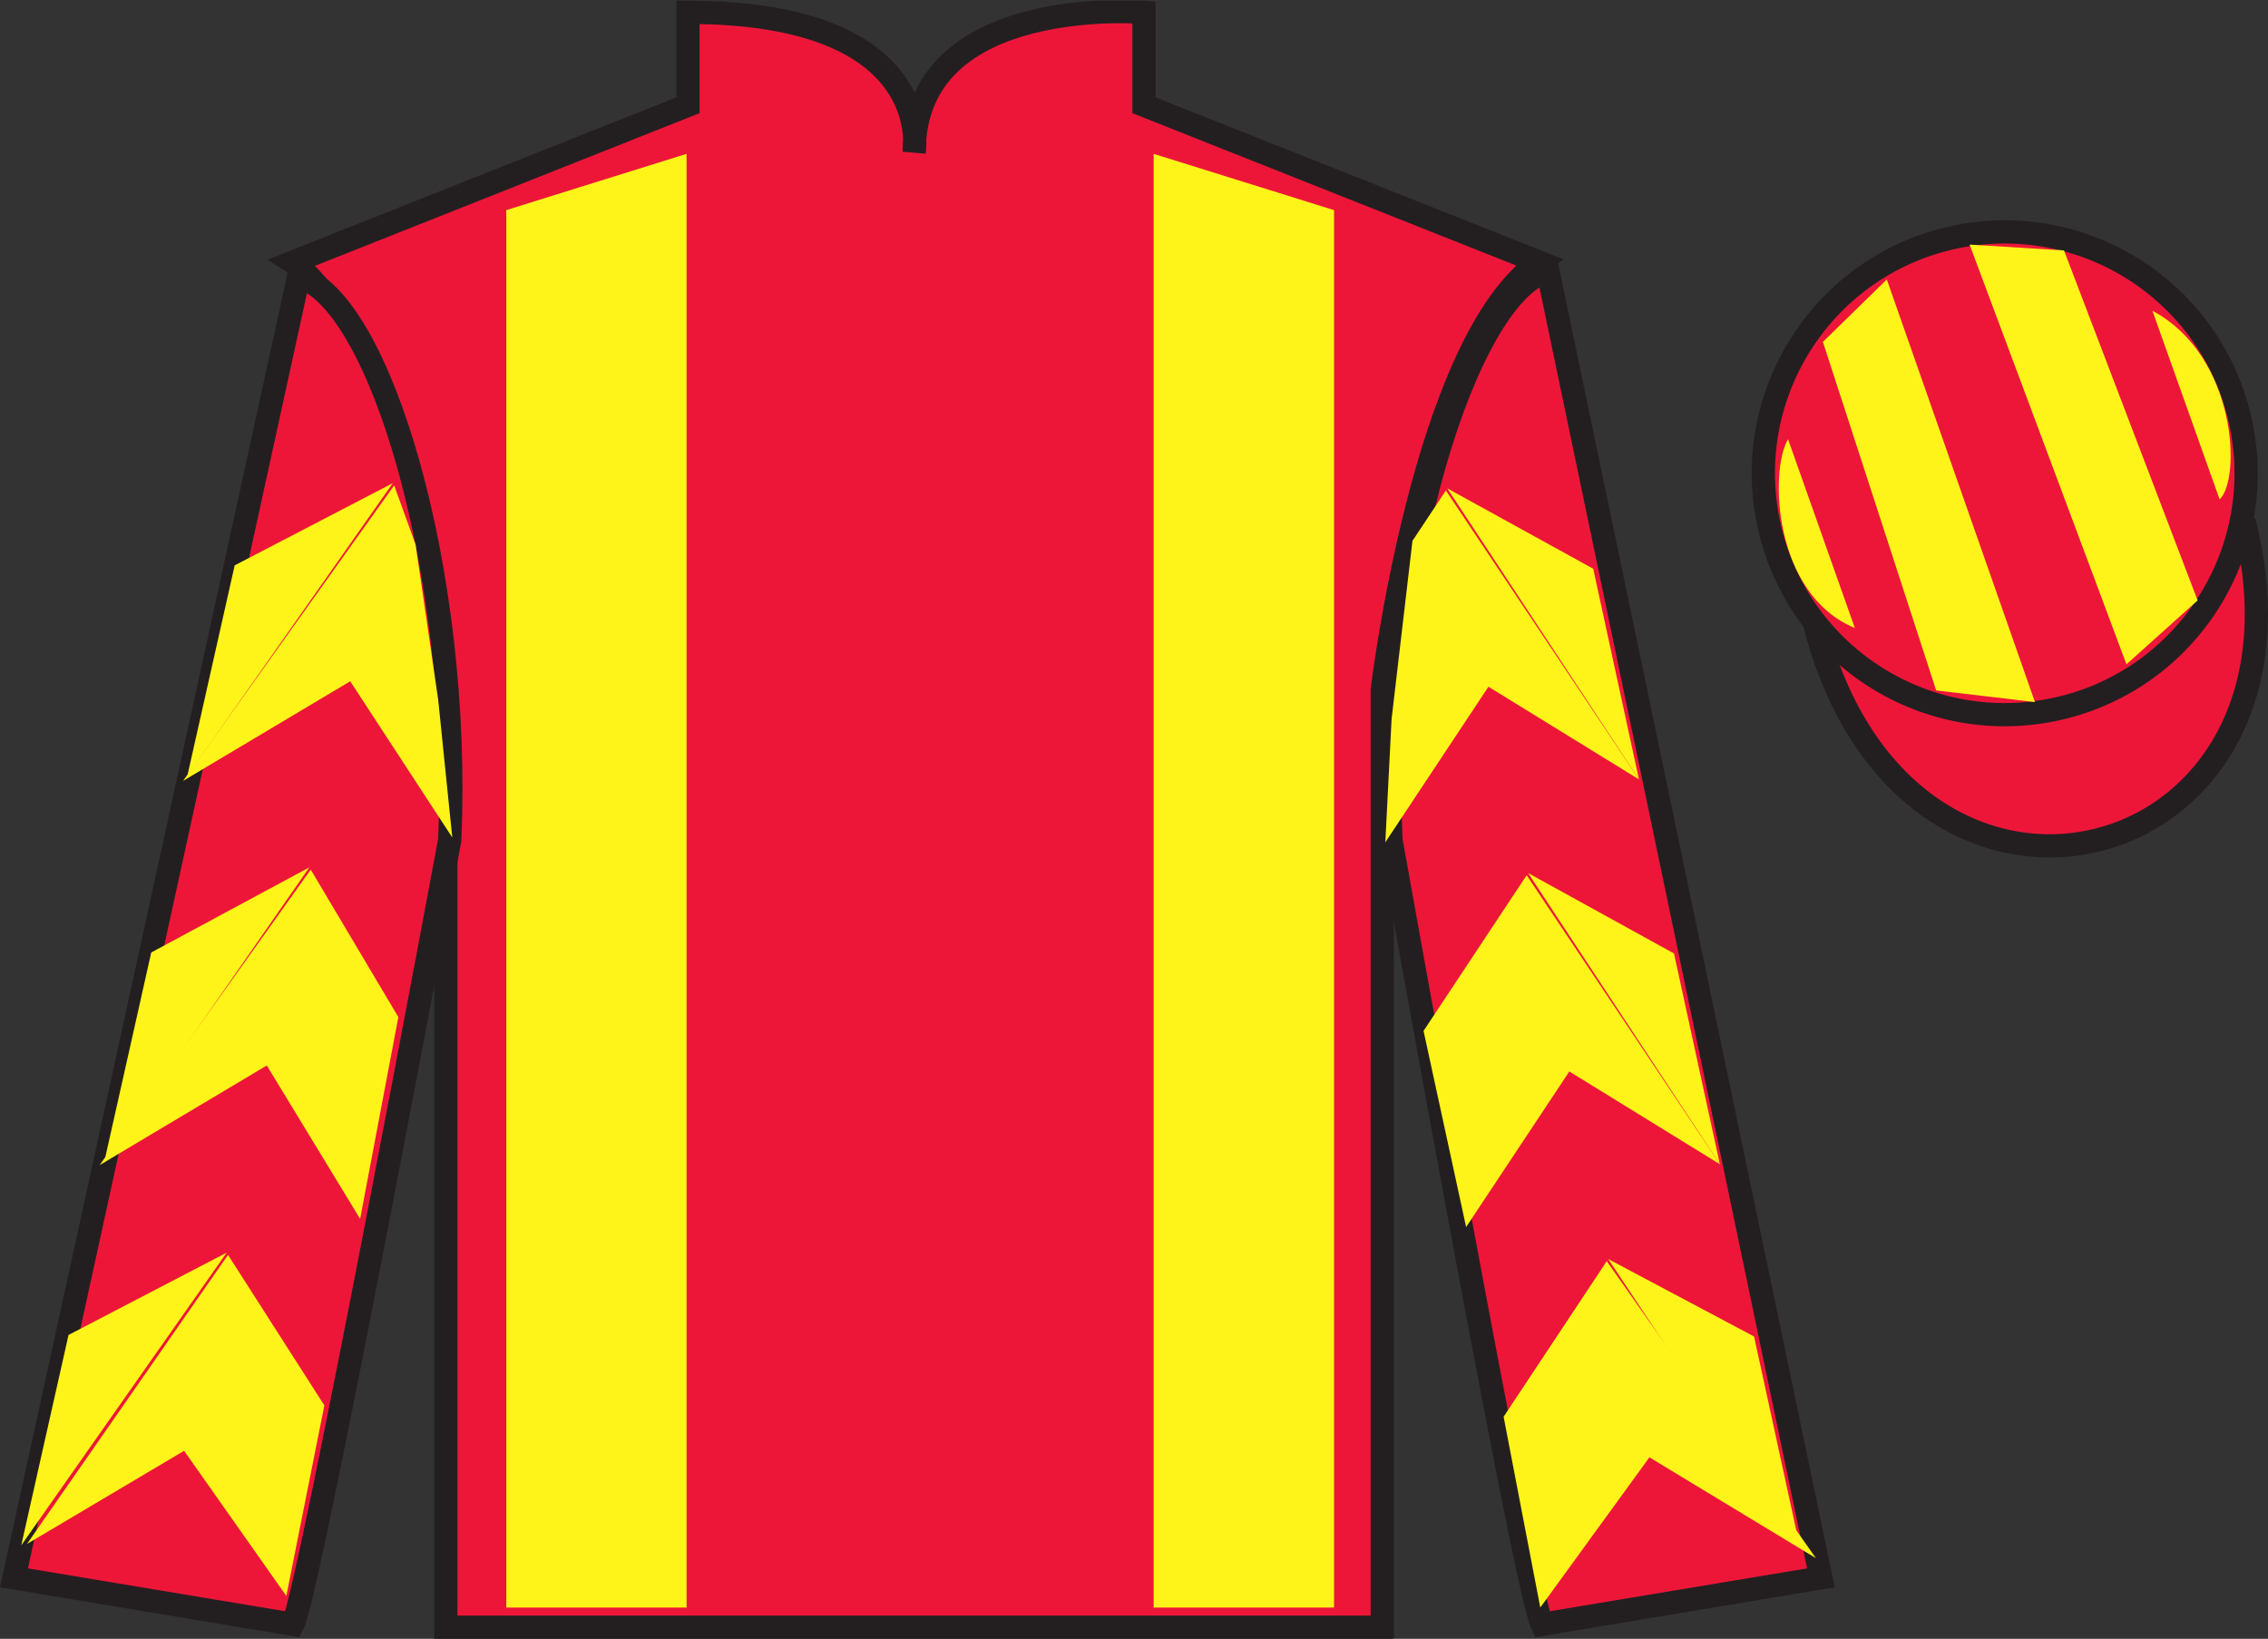 <?xml version="1.0" encoding="UTF-8"?>
<svg xmlns="http://www.w3.org/2000/svg" xmlns:xlink="http://www.w3.org/1999/xlink" width="97.59pt" height="70.53pt" viewBox="0 0 97.59 70.53" version="1.1">
<rect x="0" y="0" width="97.59" height="70.53" fill="#333333" stroke="none"/>
<defs>
<clipPath id="clip1">
  <path d="M 0 70.531 L 97.59 70.531 L 97.59 0.031 L 0 0.031 L 0 70.531 Z M 0 70.531 "/>
</clipPath>
</defs>
<g id="surface0">
<g clip-path="url(#clip1)" clip-rule="nonzero">
<path style=" stroke:none;fill-rule:nonzero;fill:rgb(92.863%,8.783%,22.277%);fill-opacity:1;" d="M 12.602 11.281 C 12.602 11.281 17.684 14.531 19.184 29.863 C 19.184 29.863 19.184 44.863 19.184 70.031 L 59.477 70.031 L 59.477 29.695 C 59.477 29.695 61.27 14.695 66.227 11.281 L 49.227 4.531 L 49.227 0.531 C 49.227 0.531 39.336 -0.305 39.336 6.531 C 39.336 6.531 40.352 0.531 29.602 0.531 L 29.602 4.531 L 12.602 11.281 "/>
<path style="fill:none;stroke-width:10;stroke-linecap:butt;stroke-linejoin:miter;stroke:rgb(13.73%,12.16%,12.549%);stroke-opacity:1;stroke-miterlimit:4;" d="M 126.016 592.487 C 126.016 592.487 176.836 559.987 191.836 406.667 C 191.836 406.667 191.836 256.667 191.836 4.987 L 594.766 4.987 L 594.766 408.347 C 594.766 408.347 612.695 558.347 662.266 592.487 L 492.266 659.987 L 492.266 699.987 C 492.266 699.987 393.359 708.347 393.359 639.987 C 393.359 639.987 403.516 699.987 296.016 699.987 L 296.016 659.987 L 126.016 592.487 Z M 126.016 592.487 " transform="matrix(0.1,0,0,-0.1,0,70.53)"/>
<path style=" stroke:none;fill-rule:nonzero;fill:rgb(92.863%,8.783%,22.277%);fill-opacity:1;" d="M 12.602 69.906 C 13.352 68.406 19.352 36.156 19.352 36.156 C 19.852 24.656 16.352 12.906 12.852 11.906 L 0.602 67.906 L 12.602 69.906 "/>
<path style="fill:none;stroke-width:10;stroke-linecap:butt;stroke-linejoin:miter;stroke:rgb(13.73%,12.16%,12.549%);stroke-opacity:1;stroke-miterlimit:4;" d="M 126.016 6.237 C 133.516 21.238 193.516 343.738 193.516 343.738 C 198.516 458.738 163.516 576.237 128.516 586.237 L 6.016 26.238 L 126.016 6.237 Z M 126.016 6.237 " transform="matrix(0.1,0,0,-0.1,0,70.53)"/>
<path style=" stroke:none;fill-rule:nonzero;fill:rgb(92.863%,8.783%,22.277%);fill-opacity:1;" d="M 78.352 67.906 L 66.602 11.656 C 63.102 12.656 59.352 24.656 59.852 36.156 C 59.852 36.156 65.602 68.406 66.352 69.906 L 78.352 67.906 "/>
<path style="fill:none;stroke-width:10;stroke-linecap:butt;stroke-linejoin:miter;stroke:rgb(13.73%,12.16%,12.549%);stroke-opacity:1;stroke-miterlimit:4;" d="M 783.516 26.238 L 666.016 588.737 C 631.016 578.737 593.516 458.738 598.516 343.738 C 598.516 343.738 656.016 21.238 663.516 6.237 L 783.516 26.238 Z M 783.516 26.238 " transform="matrix(0.1,0,0,-0.1,0,70.53)"/>
<path style="fill-rule:nonzero;fill:rgb(92.863%,8.783%,22.277%);fill-opacity:1;stroke-width:10;stroke-linecap:butt;stroke-linejoin:miter;stroke:rgb(13.73%,12.16%,12.549%);stroke-opacity:1;stroke-miterlimit:4;" d="M 780.703 437.175 C 820.391 281.511 1004.336 329.128 965.547 481.12 " transform="matrix(0.1,0,0,-0.1,0,70.53)"/>
<path style=" stroke:none;fill-rule:nonzero;fill:rgb(100%,95.41%,10.001%);fill-opacity:1;" d="M 29.543 69.184 L 29.543 6.621 L 21.785 9.043 L 21.785 69.184 L 29.543 69.184 "/>
<path style=" stroke:none;fill-rule:nonzero;fill:rgb(100%,95.41%,10.001%);fill-opacity:1;" d="M 49.641 69.184 L 49.641 6.621 L 57.402 9.043 L 57.402 69.184 L 49.641 69.184 "/>
<path style=" stroke:none;fill-rule:nonzero;fill:rgb(92.863%,8.783%,22.277%);fill-opacity:1;" d="M 88.828 30.434 C 94.387 29.016 97.742 23.359 96.324 17.801 C 94.906 12.242 89.25 8.887 83.691 10.305 C 78.137 11.723 74.781 17.379 76.199 22.938 C 77.617 28.496 83.27 31.852 88.828 30.434 "/>
<path style="fill:none;stroke-width:10;stroke-linecap:butt;stroke-linejoin:miter;stroke:rgb(13.73%,12.16%,12.549%);stroke-opacity:1;stroke-miterlimit:4;" d="M 888.281 400.964 C 943.867 415.144 977.422 471.706 963.242 527.292 C 949.062 582.878 892.5 616.433 836.914 602.253 C 781.367 588.073 747.812 531.511 761.992 475.925 C 776.172 420.339 832.695 386.784 888.281 400.964 Z M 888.281 400.964 " transform="matrix(0.1,0,0,-0.1,0,70.53)"/>
<path style=" stroke:none;fill-rule:nonzero;fill:rgb(100%,95.41%,10.001%);fill-opacity:1;" d="M 7.875 33.609 L 15.07 29.32 L 19.461 36.043 L 18.855 30.113 L 17.883 23.438 L 16.961 20.891 "/>
<path style=" stroke:none;fill-rule:nonzero;fill:rgb(100%,95.41%,10.001%);fill-opacity:1;" d="M 16.902 20.793 L 10.098 24.332 L 8.062 33.387 "/>
<path style=" stroke:none;fill-rule:nonzero;fill:rgb(100%,95.41%,10.001%);fill-opacity:1;" d="M 0.727 66.727 L 7.922 62.438 "/>
<path style=" stroke:none;fill-rule:nonzero;fill:rgb(100%,95.41%,10.001%);fill-opacity:1;" d="M 14.207 60.734 L 9.812 54.008 "/>
<path style=" stroke:none;fill-rule:nonzero;fill:rgb(100%,95.41%,10.001%);fill-opacity:1;" d="M 9.754 53.91 L 2.949 57.453 "/>
<path style=" stroke:none;fill-rule:nonzero;fill:rgb(100%,95.41%,10.001%);fill-opacity:1;" d="M 1.16 66.449 L 7.922 62.438 L 12.32 68.684 L 13.957 60.484 L 9.812 54.008 "/>
<path style=" stroke:none;fill-rule:nonzero;fill:rgb(100%,95.41%,10.001%);fill-opacity:1;" d="M 9.754 53.91 L 2.949 57.453 L 0.914 66.508 "/>
<path style=" stroke:none;fill-rule:nonzero;fill:rgb(100%,95.41%,10.001%);fill-opacity:1;" d="M 4.285 50.145 L 11.48 45.855 L 15.496 52.457 L 17.141 43.773 L 13.371 37.426 "/>
<path style=" stroke:none;fill-rule:nonzero;fill:rgb(100%,95.41%,10.001%);fill-opacity:1;" d="M 13.312 37.328 L 6.508 40.992 L 4.477 50.047 "/>
<path style=" stroke:none;fill-rule:nonzero;fill:rgb(100%,95.41%,10.001%);fill-opacity:1;" d="M 70.523 33.543 L 64.047 29.555 L 59.609 36.25 L 59.879 30.945 L 60.777 23.277 L 62.215 21.109 "/>
<path style=" stroke:none;fill-rule:nonzero;fill:rgb(100%,95.41%,10.001%);fill-opacity:1;" d="M 62.273 21.016 L 68.555 24.477 L 70.523 33.543 "/>
<path style=" stroke:none;fill-rule:nonzero;fill:rgb(100%,95.41%,10.001%);fill-opacity:1;" d="M 78.137 67.059 L 70.973 62.719 "/>
<path style=" stroke:none;fill-rule:nonzero;fill:rgb(100%,95.41%,10.001%);fill-opacity:1;" d="M 64.699 60.973 L 69.137 54.277 "/>
<path style=" stroke:none;fill-rule:nonzero;fill:rgb(100%,95.41%,10.001%);fill-opacity:1;" d="M 78.137 67.059 L 70.973 62.719 L 66.277 69.184 L 64.699 60.973 L 69.137 54.277 "/>
<path style=" stroke:none;fill-rule:nonzero;fill:rgb(100%,95.41%,10.001%);fill-opacity:1;" d="M 69.199 54.184 L 75.477 57.52 L 77.449 66.586 "/>
<path style=" stroke:none;fill-rule:nonzero;fill:rgb(100%,95.41%,10.001%);fill-opacity:1;" d="M 74.004 50.105 L 67.527 46.113 L 63.086 52.809 L 61.254 44.367 L 65.691 37.668 "/>
<path style=" stroke:none;fill-rule:nonzero;fill:rgb(100%,95.41%,10.001%);fill-opacity:1;" d="M 65.754 37.574 L 72.031 41.035 L 74.004 50.105 "/>
<path style=" stroke:none;fill-rule:nonzero;fill:rgb(100%,95.41%,10.001%);fill-opacity:1;" d="M 76.938 18.902 L 79.812 27.027 C 76.312 25.59 76.125 20.277 76.938 18.902 "/>
<path style=" stroke:none;fill-rule:nonzero;fill:rgb(100%,95.41%,10.001%);fill-opacity:1;" d="M 78.438 14.715 L 83.312 29.715 L 87.562 30.215 L 81.188 12.027 L 78.438 14.715 "/>
<path style=" stroke:none;fill-rule:nonzero;fill:rgb(100%,95.41%,10.001%);fill-opacity:1;" d="M 84.75 10.527 L 91.5 28.59 L 94.562 25.84 L 88.812 10.777 L 84.75 10.527 "/>
<path style=" stroke:none;fill-rule:nonzero;fill:rgb(100%,95.41%,10.001%);fill-opacity:1;" d="M 95.508 21.492 L 92.617 13.375 C 96.246 15.305 96.445 20.617 95.508 21.492 "/>
</g>
</g>
</svg>
